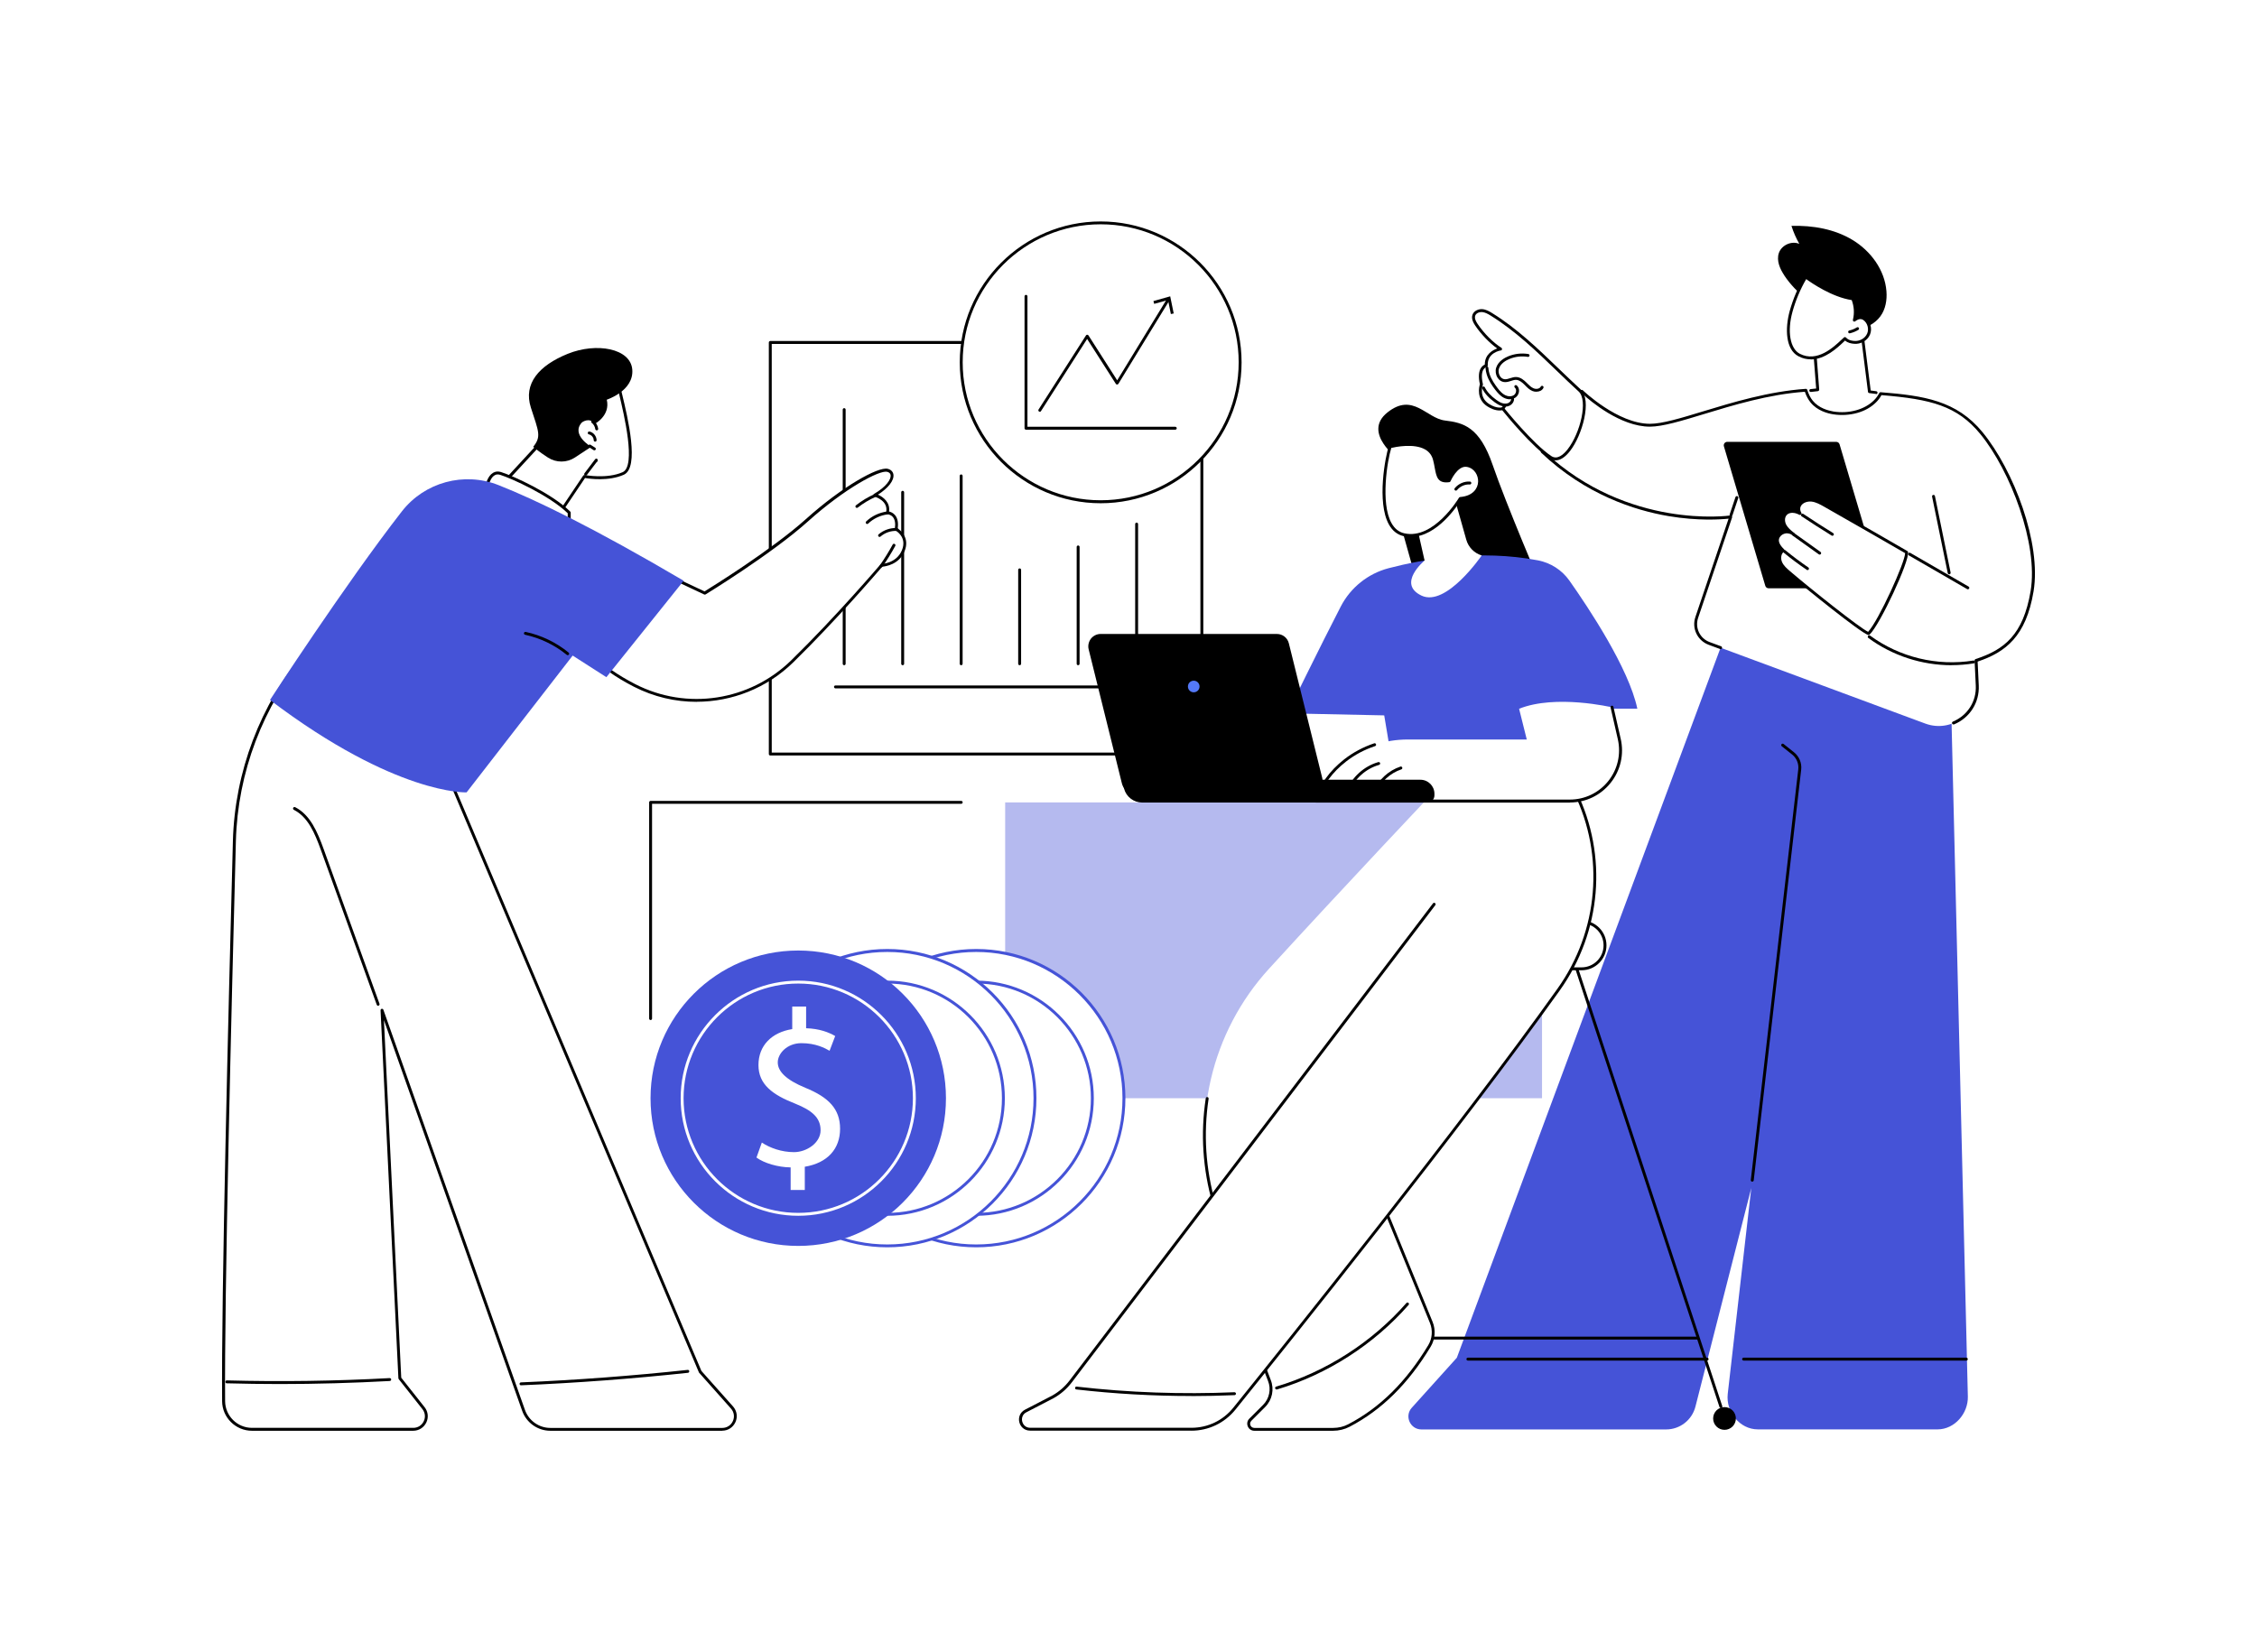 <?xml version="1.0" encoding="UTF-8"?>
<svg xmlns="http://www.w3.org/2000/svg" id="Livello_1" data-name="Livello 1" version="1.1" viewBox="0 0 3415 2500">
  <defs>
    <style>
      .cls-1 {
        fill: #b5baef;
      }

      .cls-1, .cls-2, .cls-3, .cls-4, .cls-5 {
        stroke-width: 0px;
      }

      .cls-2 {
        fill: #000;
      }

      .cls-3 {
        fill: #4553d7;
      }

      .cls-4 {
        fill: #5479f7;
      }

      .cls-5 {
        fill: #fff;
      }
    </style>
  </defs>
  <g id="Background">
    <rect class="cls-5" y="0" width="3415" height="2500"></rect>
  </g>
  <g id="Illustration">
    <g id="Financial_management" data-name="Financial management">
      <g>
        <g>
          <path class="cls-3" d="M2950.1,979.8l27.4,1133.4c.6,25.7-20.1,49.7-45.8,49.7h-272c-27.4,0-48.6-26.6-45.5-53.8l35.6-311.4-84.5,330.8c-5.2,20.3-23.4,34.5-44.4,34.5h-370.2c-17,0-26-20.2-14.6-32.8l68.2-75.7,421.4-1134.6,147.6-64.8,176.8,124.9v-.2h0Z"></path>
          <path class="cls-2" d="M2651.3,1788h-.3c-1.2,0-2.1-1.2-1.9-2.4l71.8-621.3c1-8.7-2.5-17.1-9.3-22.6l-15.7-12.5c-.9-.8-1.1-2.1-.3-3.1.8-.9,2.1-1.1,3.1-.3l15.7,12.5c8,6.4,12.1,16.3,10.9,26.5l-71.8,621.3c-.1,1.1-1.1,1.9-2.2,1.9h0Z"></path>
          <path class="cls-2" d="M2583,2058.8h-362c-1.2,0-2.2-1-2.2-2.2s1-2.2,2.2-2.2h362c1.2,0,2.2,1,2.2,2.2s-1,2.2-2.2,2.2Z"></path>
          <path class="cls-2" d="M2975.2,2058.8h-337c-1.2,0-2.2-1-2.2-2.2s1-2.2,2.2-2.2h337c1.2,0,2.2,1,2.2,2.2s-1,2.2-2.2,2.2Z"></path>
        </g>
        <g>
          <g>
            <path class="cls-2" d="M2699.9,416.9c-6.7-10-12.2-22.4-8.4-33.9,4-12.1,19.3-19,31-14-4.9-8.6-8.9-17.7-11.9-27.2,32.1-.9,65.1,4.7,92.6,21.4,27.5,16.7,48.6,45.4,51.1,77.4,1.1,13.3-1.3,27.4-9.2,38.1-8.3,11.3-21.8,17.7-35.5,21.1-17.7,4.4-37.3,4.3-53.4-4.2-10.9-5.8-19.8-15.8-23.6-27.6-1-3-1.6-6.1-1.9-9.2-.2-2.3,1-6.4,0-8.4-1-2.4-5.4-4.7-7.4-6.5-2.8-2.5-5.4-5-8-7.7-5.7-6-10.9-12.4-15.5-19.3h0Z"></path>
            <path class="cls-2" d="M2729.5,418.9c-.6,0-1.1-.2-1.6-.7-7.1-7.2-12.4-16.1-15.3-25.9-.3-1.2.3-2.4,1.5-2.7,1.2-.3,2.4.3,2.7,1.5,2.7,9,7.6,17.3,14.2,24,.9.9.9,2.3,0,3.1-.4.4-1,.6-1.5.6h0Z"></path>
          </g>
          <path class="cls-5" d="M2732.5,591.5l18-2-4.7-61.3s14.9-74.7,72.4-18.9l10.5,83.2,16.9,2.1s-6.9,38.8-55.1,38.7c-41,0-58.7-13.9-58-41.9h0Z"></path>
          <path class="cls-2" d="M2838.7,596.1h-.3l-10.1-1.3c-1,0-1.8-.9-1.9-1.9l-10.4-82.5c-16.6-15.9-30.9-22.2-42.6-18.5-18.1,5.6-24.8,33.4-25.5,36.6l4.7,61c0,1.2-.8,2.2-2,2.4l-10.6,1.2c-1.2,0-2.3-.7-2.4-1.9-.1-1.2.7-2.3,1.9-2.4l8.5-.9-4.6-59.2v-.6c.3-1.4,6.9-33.5,28.5-40.2,13.5-4.2,29.5,2.6,47.6,20.1.4.3.6.8.7,1.3l10.3,81.6,8.4,1.1c1.2.2,2.1,1.3,1.9,2.5-.1,1.1-1.1,1.9-2.2,1.9v-.3h.1Z"></path>
          <g>
            <path class="cls-5" d="M2791.5,512.2c-8.6,7.4-38.1,41.2-69.3,25-16.8-8.8-20-37.4-12.1-66.2,5.1-18.3,12.5-35.7,22.3-52,0,0,37,28.4,71,33,4.3,11,4.8,21.8,2.3,32.4,0,0,7.6-6.9,14.5-2.3,7.5,4.9,10.5,15.4,6.9,23.6s-13,13.2-21.9,12.3c-5-.5-9.7-1.5-13.7-5.8Z"></path>
            <path class="cls-2" d="M2739.6,543.7c-6,0-12.2-1.3-18.4-4.6-19.5-10.1-20.6-41.8-13.2-68.7,5.1-18.3,12.6-36,22.5-52.5.3-.5.9-.9,1.5-1s1.3,0,1.8.4c.4.3,37,28.1,70,32.5.8.1,1.5.6,1.8,1.4,3.7,9.3,4.8,18.9,3.4,28.6,3.3-1.6,8-2.6,12.6.4,8.4,5.5,11.8,17.1,7.7,26.4-3.9,8.9-14.1,14.6-24.1,13.6-4.3-.4-9.1-1.2-13.5-4.9-.7.6-1.4,1.3-2.2,2.1-9.2,8.7-28,26.5-49.7,26.5l-.2-.2h0ZM2733,422.2c-9.1,15.6-16,32.2-20.8,49.4-8.3,29.8-3.7,56,11,63.7,26.2,13.6,51.1-9.9,63.1-21.2,1.5-1.4,2.8-2.7,3.8-3.5.9-.8,2.2-.7,3,.2,3.4,3.6,7.1,4.6,12.3,5.1,8.2.8,16.5-3.8,19.7-11s.5-16.6-6.1-20.9c-5.4-3.5-11.6,1.9-11.8,2.1-.7.6-1.8.7-2.6.3-.8-.5-1.2-1.5-1-2.4,2.4-10.2,1.8-20-1.8-29.9-29.7-4.5-60.7-25.8-68.8-31.7v-.2h0Z"></path>
          </g>
          <path class="cls-2" d="M2798.6,504.4c-1,0-1.9-.7-2.1-1.7-.3-1.2.5-2.4,1.6-2.6,4.1-.9,8-2.5,11.5-4.7,1-.6,2.4-.3,3,.7s.3,2.4-.7,3c-4,2.4-8.3,4.2-12.8,5.2h-.5Z"></path>
        </g>
        <g>
          <g>
            <path class="cls-5" d="M2618.5,782.1s-155.8,23.7-285.2-98.6c30.9-17.7,49.9-49.4,59.9-91.4,0,0,52.7,51.4,103.1,51.4s138.2-46.3,236.1-52.9c1.9,6.2,4.7,12.2,8.8,17.2,7.9,9.7,20.6,15.1,32.7,17,11.7,1.9,23.9,1.2,35.3-1.9,10.2-2.9,20.2-8,27.8-15.6,3.5-3.5,6.3-7.4,8.5-11.7,70.7,5.6,115.3,14.2,152.6,59.8,48.2,58.8,88.3,169.4,76.6,239.2-11.7,69.8-43.8,91.4-84.7,104.9l1.8,37.8c2,41.8-39.4,72.1-78.7,57.6l-327.1-121.2c-15.9-5.9-24.2-23.4-18.8-39.4l51.4-152v-.2h-.1Z"></path>
            <path class="cls-2" d="M2955.7,1096.2c-.9,0-1.7-.5-2-1.4-.5-1.1,0-2.4,1.2-2.9,22.2-9.3,35.8-30.7,34.6-54.6l-1.8-37.8c0-1,.6-1.9,1.5-2.2,43.1-14.1,72.1-36.3,83.3-103.1,11.8-70.7-30.6-181.9-76.1-237.4-35-42.7-74.6-52.8-149.6-58.9-2.2,4-4.9,7.7-8.2,10.9-7.4,7.4-17.3,13-28.7,16.1-11.6,3.2-24.1,3.9-36.2,2-8.4-1.3-24-5.4-34.1-17.8-3.6-4.5-6.5-9.8-8.7-16.3-54.9,3.9-109.1,20.5-152.8,33.8-33.5,10.2-62.5,19-81.6,19h0c-44.7,0-90.2-38.8-101.8-49.4-10.7,41.9-29.6,70.6-57.5,87.7,126.7,118,279.7,96.3,281.2,96.1.8,0,1.5.2,2,.8s.6,1.4.4,2.1l-51.4,152c-5.1,15.1,2.6,31.2,17.5,36.7l17.3,6.4c1.1.4,1.7,1.7,1.3,2.8s-1.7,1.7-2.8,1.3l-17.3-6.4c-17.1-6.4-26-24.9-20.1-42.2l50.2-148.7c-10.9,1.2-45.8,3.8-91.2-3.9-50.6-8.6-125-32.2-192.3-95.8-.5-.5-.8-1.2-.7-1.9,0-.7.5-1.3,1.1-1.6,29.1-16.7,48.4-46.1,58.9-90,.2-.8.8-1.4,1.5-1.6.8-.2,1.6,0,2.1.5s52.7,50.7,101.6,50.8h0c18.5,0,47.2-8.7,80.3-18.8,44.4-13.5,99.6-30.3,155.5-34.1,1.1,0,1.9.6,2.2,1.5,2.1,6.7,4.8,12.1,8.4,16.5,9.2,11.3,23.6,15,31.3,16.3,11.5,1.8,23.4,1.2,34.4-1.9,10.7-3,19.9-8.2,26.8-15,3.3-3.3,6-7,8.1-11.1.4-.8,1.3-1.3,2.1-1.2,65.5,5.2,114.8,12.6,154.2,60.6,47.1,57.5,89.3,168,77.1,240.9-11.4,67.9-42,91.8-84.6,106.1l1.7,36.1c1.2,25.8-13.4,48.9-37.3,58.9-.3,0-.6.2-.8.2h-.2,0Z"></path>
            <path class="cls-2" d="M2619.2,781.3h-.7c-1.2-.4-1.8-1.6-1.4-2.8l8.8-26.3c.4-1.2,1.6-1.8,2.8-1.4,1.2.4,1.8,1.6,1.4,2.8l-8.8,26.3c-.3.9-1.2,1.5-2.1,1.5h0Z"></path>
          </g>
          <g>
            <g>
              <path class="cls-5" d="M2390.2,590.8c-43.4-39.6-83.3-84-133.2-114.9-4.4-2.7-9.1-5.4-14.2-5.8-5.2-.4-10.9,2-12.7,6.9s1,10.3,3.9,14.6c9.2,13.6,22.7,27.7,36.5,36.6,0,0-22.9,3.5-21.7,25,0,0-13.5,2.4-7.4,28.4,0,0-7.7,20.4,10.6,31.8,13.1,8.2,21.7,4.9,21.7,4.9,0,0,43.9,54.9,72.4,73.7,28.6,18.8,67.3-79.9,44-101.2h0Z"></path>
              <path class="cls-2" d="M2353.8,696.7c-3,0-6-.9-8.8-2.8-26.6-17.5-65.5-65-72-73.1-3.3.6-11.3,1.2-22.1-5.6-17.6-11-12.9-29.9-11.7-33.7-2.5-11-1.9-19.4,1.7-24.9,1.9-2.8,4.1-4.2,5.7-4.9,0-15.5,11.9-21.9,18.8-24.4-12-8.6-24.2-21.3-33.2-34.5-2.8-4.2-6.4-10.5-4.2-16.6s9.2-8.8,14.9-8.4c5.6.5,10.6,3.3,15.2,6.2,37.2,23,69.2,53.9,100.2,83.7,10.8,10.4,22.1,21.2,33.3,31.5,17.6,16.1,2.5,69.5-16,93.2-7.3,9.4-14.8,14.2-21.8,14.2h0ZM2273.8,616.2c.7,0,1.3.3,1.7.8s44,54.8,71.9,73.2c9,5.9,18.4-2.4,24.7-10.5,19.2-24.7,31-74,16.5-87.3-11.3-10.3-22.5-21.1-33.4-31.6-30.8-29.7-62.7-60.3-99.5-83.1-4.3-2.7-8.6-5.1-13.2-5.5-4-.3-9,1.5-10.4,5.5-1.5,4.2,1.4,9.2,3.7,12.6,9.7,14.3,23.1,27.8,35.9,36,.8.5,1.1,1.4,1,2.3-.2.9-.9,1.6-1.8,1.7-.9,0-20.9,3.5-19.8,22.7,0,1.1-.7,2.1-1.8,2.3,0,0-2.7.6-4.7,3.8s-3.8,9.6-.9,22v1.3c-.3.8-6.8,18.9,9.7,29.1,11.9,7.4,19.5,4.9,19.8,4.7h.7,0Z"></path>
            </g>
            <path class="cls-2" d="M2284.5,604.2c-3,0-6.1-.8-9.1-2.3-5.3-2.7-9.3-7.4-12.9-12-4.5-5.8-10-13.7-12.9-23-1-3.3-1.7-6.7-1.9-10,0-1.2.8-2.3,2-2.3s2.3.8,2.3,2.1c.2,3,.8,6,1.7,8.9,2.7,8.6,8,16,12.2,21.6,3.7,4.8,7.1,8.5,11.4,10.7,3.9,2,9.6,2.7,13.6-.2,1.8-1.4,3-3.8,3.1-6.3,0-1.2-.2-3.3-1.9-4.8-.9-.8-1-2.2-.3-3.1.8-.9,2.2-1,3.1-.3,2.3,1.9,3.6,5,3.5,8.3-.1,3.8-2,7.5-4.9,9.7-2.5,1.9-5.8,2.9-9.1,2.9h0Z"></path>
            <path class="cls-2" d="M2324.6,592.8c-2,0-4-.4-5.8-1.1-4.5-1.8-7.9-5.2-11.1-8.5-.5-.5-1-1-1.6-1.6-3.1-3-7.2-6.5-11.8-6.8-2.6-.2-5.3.7-8.1,1.6-3.4,1.1-6.8,2.2-10.6,1.7-3.9-.5-7.4-2.9-9.7-6.6-2.8-4.4-3.6-10.2-2.1-15,3.1-9.9,12.8-15.1,18.4-17.4,9.6-3.9,20.1-5.1,30.3-3.4,1.2.2,2,1.3,1.8,2.5s-1.3,2-2.5,1.8c-9.4-1.5-19.1-.5-28,3.2-4.8,2-13.2,6.5-15.8,14.6-1.1,3.6-.5,8,1.6,11.4,1.6,2.6,4,4.2,6.6,4.6,2.8.4,5.6-.5,8.7-1.5,3.1-1,6.3-2,9.7-1.8,6.1.4,11,4.5,14.6,8,.5.5,1.1,1.1,1.6,1.6,3.1,3.1,6,6,9.7,7.5,3.8,1.6,9,.9,10.8-2.6.6-1.1,1.9-1.5,3-1,1.1.6,1.5,1.9,1,3-2,4-6.3,5.7-10.6,5.7h0Z"></path>
            <path class="cls-2" d="M2277.5,615.1c-2,0-4-.3-6-1-3.8-1.2-7.2-3.4-9.9-5.4-9-6.5-15.2-13.3-18.9-20.8-.5-1.1,0-2.4,1-2.9,1.1-.5,2.4,0,2.9,1,3.4,6.9,9.2,13.2,17.6,19.2,2.5,1.8,5.5,3.8,8.7,4.8s6.4,1,8.9,0c2.7-1.1,4.6-3.7,4.7-6.2,0-1.2,1.1-2.2,2.3-2.1,1.2,0,2.2,1.1,2.1,2.3-.2,4.2-3.1,8.3-7.4,10.1-1.8.8-3.9,1.2-6,1.2v-.2h0Z"></path>
            <path class="cls-2" d="M2274.4,619.6c-.6,0-1.1-.2-1.6-.6-.9-.9-.9-2.3,0-3.1s1.7-2,2.2-3.2c.5-1.1,1.8-1.6,2.9-1.1,1.1.5,1.6,1.8,1.1,2.9-.7,1.7-1.8,3.2-3.1,4.6-.4.4-1,.6-1.6.6h.1Z"></path>
          </g>
          <path class="cls-2" d="M2613.5,668.6h164.8c2.4,0,4.4,1.5,5.1,3.8l62.6,211c1,3.4-1.5,6.8-5.1,6.8h-164.8c-2.4,0-4.4-1.5-5.1-3.8l-62.6-211c-1-3.4,1.5-6.8,5.1-6.8Z"></path>
          <g>
            <g>
              <g>
                <path class="cls-5" d="M2698.1,832.9c-7.1-6.8-11.4-14.2-6.9-21.5s15.9-9,22.3-3.3c-4.8-3.8-9.7-7.7-12.6-13-2.9-5.3-3.3-12.5.7-17.1,3.5-4,9.6-5,14.8-3.9,2.6.6,5,1.6,7.3,2.8-2.3-3.4-2.9-8.2-1-11.9,3.3-6.3,11.3-9.1,18.4-8.3,7.1.8,13.5,4.4,19.7,7.9,41.6,23.4,123.8,71,123.8,71,2.2,11.8-41.1,107.1-57.5,123-10.6-3.2-90.1-66.8-120.2-92.7-5-4.3-10.2-8.9-12.8-15.1-2.6-6.1-1.6-14.3,3.9-18h.1Z"></path>
                <path class="cls-2" d="M2827.2,960.8h-.6c-11.6-3.5-94.8-70.6-121-93.1-4.7-4-10.6-9.1-13.4-15.9-2.5-5.9-2.2-14,2.7-19-4.3-4.4-11.3-13.2-5.5-22.5,2.5-4,6.9-6.8,12-7.5.8,0,1.7-.2,2.5-.2-1.8-1.9-3.5-4-4.8-6.4-3.1-5.7-4-13.9,1-19.6,4.5-5.1,11.7-5.7,16.9-4.6.9.2,1.9.5,2.8.8-.6-3-.2-6.2,1.1-8.8,4-7.7,13.2-10.3,20.6-9.4,7.6.9,14.5,4.7,20.6,8.2,41.1,23.2,123,70.5,123.8,71,.6.3.9.9,1.1,1.5,2.5,13.6-42.1,109.4-58.2,125-.4.4-1,.6-1.5.6h-.1ZM2704.2,806.9c-.7,0-1.4,0-2.2.2-3.8.6-7.1,2.6-8.9,5.5-2.1,3.3-3.7,8.9,6.5,18.8.5.5.7,1.1.7,1.8s-.4,1.3-1,1.6c-4.6,3.1-5.2,10.2-3.1,15.3,2.4,5.9,7.9,10.5,12.2,14.2,31.4,26.9,104.7,85.3,118.2,91.8,16.3-17.8,55.8-105.1,56-119.1-9.5-5.5-84.1-48.6-122.8-70.4-5.7-3.2-12.2-6.9-18.9-7.6-5.7-.6-13.2,1.3-16.2,7.1-1.4,2.8-1.1,6.8.8,9.7.6.8.5,1.9-.2,2.7-.7.7-1.8.9-2.7.5-2.5-1.3-4.7-2.1-6.8-2.6-5-1.1-10,0-12.6,3.2-3.5,4.1-2.7,10.4-.4,14.6,2.5,4.6,6.9,8.3,11,11.5.4.3.8.6,1.1.9.9.8,1,2.1.2,3.1-.8.9-2.1,1.1-3.1.3-.3-.3-.6-.5-1-.8-2-1.4-4.4-2.1-7.1-2.1l.3-.2Z"></path>
              </g>
              <path class="cls-2" d="M2772.6,810.7c-.4,0-.8,0-1.2-.3-15.2-9.4-30.5-19.2-45.4-29.1-1-.7-1.3-2-.6-3.1.7-1,2-1.3,3.1-.6,14.8,9.9,30,19.7,45.2,29.1,1,.6,1.4,2,.7,3-.4.7-1.1,1-1.9,1h0Z"></path>
              <path class="cls-2" d="M2753.3,839.2c-.4,0-.9,0-1.3-.4l-39.3-28.1c-1-.7-1.2-2.1-.5-3.1s2.1-1.2,3.1-.5l39.3,28.1c1,.7,1.2,2.1.5,3.1-.4.6-1.1.9-1.8.9Z"></path>
              <path class="cls-2" d="M2734.9,862.6c-.4,0-.9,0-1.2-.4-12-8.1-23.8-16.9-35-26.1-.9-.8-1.1-2.2-.3-3.1.8-.9,2.2-1.1,3.1-.3,11.1,9.1,22.7,17.8,34.6,25.9,1,.7,1.3,2,.6,3.1-.4.6-1.1,1-1.8,1h0Z"></path>
            </g>
            <path class="cls-2" d="M2953,1006.6c-45,0-89.5-14.3-126-41.2-1-.7-1.2-2.1-.5-3.1s2.1-1.2,3.1-.5c44.6,32.8,101.6,46.6,156.3,37.7,1.2-.2,2.3.6,2.5,1.8s-.6,2.3-1.8,2.5c-11.2,1.8-22.4,2.7-33.6,2.7h0Z"></path>
            <path class="cls-2" d="M2977.5,891.7c-.4,0-.8,0-1.1-.3l-88.2-51c-1.1-.6-1.4-2-.8-3,.6-1.1,2-1.4,3-.8l88.2,51c1.1.6,1.4,2,.8,3-.4.7-1.1,1.1-1.9,1.1Z"></path>
            <path class="cls-2" d="M2949.3,869.1c-1,0-1.9-.7-2.2-1.8l-23.7-115.8c-.2-1.2.5-2.4,1.7-2.6,1.2-.2,2.4.5,2.6,1.7l23.7,115.8c.2,1.2-.5,2.4-1.7,2.6h-.4Z"></path>
          </g>
        </g>
      </g>
      <g>
        <g>
          <g>
            <rect class="cls-5" x="1165.4" y="518.1" width="653" height="622.8"></rect>
            <path class="cls-2" d="M1818.5,1143.2h-653c-1.2,0-2.2-1-2.2-2.2v-622.8c0-1.2,1-2.2,2.2-2.2h653c1.2,0,2.2,1,2.2,2.2v622.8c0,1.2-1,2.2-2.2,2.2ZM1167.7,1138.8h648.6v-618.4h-648.6v618.4Z"></path>
          </g>
          <g>
            <path class="cls-2" d="M1719.8,1041.6h-455.7c-1.2,0-2.2-1-2.2-2.2s1-2.2,2.2-2.2h453.5v-244.2c0-1.2,1-2.2,2.2-2.2s2.2,1,2.2,2.2v246.4c0,1.2-1,2.2-2.2,2.2Z"></path>
            <path class="cls-2" d="M1631.3,1006.6c-1.2,0-2.2-1-2.2-2.2v-176.8c0-1.2,1-2.2,2.2-2.2s2.2,1,2.2,2.2v176.8c0,1.2-1,2.2-2.2,2.2Z"></path>
            <path class="cls-2" d="M1542.8,1006.6c-1.2,0-2.2-1-2.2-2.2v-142.1c0-1.2,1-2.2,2.2-2.2s2.2,1,2.2,2.2v142.1c0,1.2-1,2.2-2.2,2.2h0Z"></path>
            <path class="cls-2" d="M1454.3,1006.6c-1.2,0-2.2-1-2.2-2.2v-284.3c0-1.2,1-2.2,2.2-2.2s2.2,1,2.2,2.2v284.3c0,1.2-1,2.2-2.2,2.2Z"></path>
            <path class="cls-2" d="M1365.8,1006.6c-1.2,0-2.2-1-2.2-2.2v-259.5c0-1.2,1-2.2,2.2-2.2s2.2,1,2.2,2.2v259.5c0,1.2-1,2.2-2.2,2.2Z"></path>
            <path class="cls-2" d="M1277.3,1006.6c-1.2,0-2.2-1-2.2-2.2v-384.6c0-1.2,1-2.2,2.2-2.2s2.2,1,2.2,2.2v384.6c0,1.2-1,2.2-2.2,2.2h0Z"></path>
          </g>
        </g>
        <g>
          <g>
            <circle class="cls-5" cx="1665.4" cy="548.2" r="211"></circle>
            <path class="cls-2" d="M1665.4,761.5c-117.6,0-213.2-95.7-213.2-213.2s95.7-213.2,213.2-213.2,213.2,95.7,213.2,213.2-95.7,213.2-213.2,213.2ZM1665.4,339.4c-115.2,0-208.8,93.7-208.8,208.8s93.7,208.8,208.8,208.8,208.8-93.7,208.8-208.8-93.7-208.8-208.8-208.8h0Z"></path>
          </g>
          <g>
            <g>
              <path class="cls-2" d="M1573.3,623c-.4,0-.8,0-1.2-.3-1-.7-1.3-2-.7-3l71.8-112.2c.8-1.3,2.9-1.3,3.7,0l43.5,68,75.8-124c.6-1,2-1.4,3-.7,1,.6,1.4,2,.7,3l-77.7,127c-.4.6-1.1,1-1.9,1.1-.8,0-1.5-.4-1.9-1l-43.5-68-69.9,109.3c-.4.7-1.1,1-1.9,1l.2-.2h0Z"></path>
              <polygon class="cls-2" points="1775.9 474.3 1771.6 475.2 1767.3 454 1746.4 459.8 1745.2 455.6 1770.6 448.4 1775.9 474.3"></polygon>
            </g>
            <path class="cls-2" d="M1778.3,650.2h-225.9c-1.2,0-2.2-1-2.2-2.2v-199.6c0-1.2,1-2.2,2.2-2.2s2.2,1,2.2,2.2v197.4h223.7c1.2,0,2.2,1,2.2,2.2s-1,2.2-2.2,2.2h0Z"></path>
          </g>
        </g>
      </g>
      <g>
        <g>
          <g>
            <path class="cls-5" d="M468.6,980.5l-5.9,7.1c-67.2,80.1-105.3,180.5-108.1,285-6.5,243.4-17.6,692.2-16.3,847.7.2,23.5,19.3,42.5,42.9,42.5h244c16.5,0,25.7-19.1,15.5-32l-35.8-45.3-27-556.8,214.2,605.5c6.1,17.2,22.3,28.6,40.5,28.6h260.2c17.1,0,26.1-20.2,14.8-32.9l-48.1-54.1-393.5-931.3-197.4-163.9h0Z"></path>
            <path class="cls-2" d="M1092.9,2165h-260.2c-19.1,0-36.2-12.1-42.6-30.1l-209.2-591.3,26.2,541.1,35.4,44.7c5.3,6.7,6.2,15.6,2.5,23.2-3.7,7.6-11.3,12.4-19.8,12.4h-244c-24.6,0-44.9-20-45.1-44.6-1.4-154.6,9.6-597.6,16.3-847.8,2.8-104.5,41.3-206.2,108.6-286.4l5.9-7.1c.8-.9,2.2-1.1,3.1-.3l197.4,163.9c.3.2.5.5.6.8l393.3,931,47.9,53.8c5.8,6.6,7.2,15.6,3.6,23.6s-11.3,13-20,13h0ZM578,1526.5c.9,0,1.8.6,2.1,1.5l214.2,605.5c5.8,16.3,21.2,27.2,38.4,27.2h260.2c7,0,13.2-4,16-10.4,2.9-6.4,1.8-13.6-2.9-18.9l-48.1-54.1c-.2-.2-.3-.4-.4-.6l-393.3-930.9-195.3-162.2-4.5,5.4c-66.6,79.4-104.8,180.1-107.5,283.6-6.7,250.2-17.6,693.1-16.3,847.7.2,22.2,18.4,40.3,40.7,40.3h244c6.9,0,12.8-3.7,15.8-9.9s2.2-13.1-2-18.5l-35.8-45.3c-.3-.4-.4-.8-.5-1.3l-27-556.8c0-1.1.7-2.1,1.8-2.3h.4,0Z"></path>
          </g>
          <path class="cls-2" d="M788.3,2096.2c-1.2,0-2.1-.9-2.2-2.1,0-1.2.9-2.2,2.1-2.3,83.9-3.5,168.8-9.9,252.3-18.9,1.2-.1,2.3.7,2.4,2,0,1.2-.7,2.3-2,2.4-83.6,9-168.6,15.4-252.6,18.9h0Z"></path>
          <path class="cls-2" d="M423.2,2094.3c-26.8,0-53.5-.4-80.1-1.1-1.2,0-2.2-1-2.1-2.3,0-1.2,1-2.1,2.2-2.1s0,0,0,0c81.8,2.2,164.7,1,246.4-3.5,1.2,0,2.3.9,2.3,2.1s-.9,2.2-2.1,2.3c-55.2,3-111,4.6-166.7,4.6h.1Z"></path>
          <path class="cls-2" d="M572.2,1522c-.9,0-1.7-.6-2.1-1.5l-84.6-234.4c-9.3-25.7-19.4-49.7-40.9-60.7-1.1-.6-1.5-1.9-1-3,.6-1.1,1.9-1.5,3-1,22.9,11.7,33.8,37.6,43,63.1l84.6,234.4c.4,1.1-.2,2.4-1.3,2.8h-.7v.2h0Z"></path>
        </g>
        <g>
          <g>
            <path class="cls-5" d="M831.7,655.3l-74.3,80.6,87.2,44,39.6-58.9s33.6,6.7,58.7-4.5c25.1-11.2-.6-104.9-6.3-130.1-5.7-25.3-82.1,12.3-104.9,69h0Z"></path>
            <path class="cls-2" d="M844.6,782c-.3,0-.7,0-1-.2l-87.2-44c-.6-.3-1.1-.9-1.2-1.6,0-.7,0-1.4.5-1.9l74.1-80.3c18.7-45.9,71.7-80,96.5-77.9,6.8.6,11.2,4,12.5,9.7.6,2.7,1.4,6.1,2.4,10.2,8.7,36.2,26.8,111.7,2.6,122.4-22.8,10.1-51.8,6.1-58.6,4.9l-38.8,57.7c-.4.6-1.1,1-1.8,1h0ZM761,735.2l82.9,41.8,38.5-57.3c.5-.7,1.4-1.1,2.3-.9.3,0,33.2,6.4,57.4-4.3,20.8-9.2,1.9-87.8-5.1-117.4-1-4.1-1.8-7.6-2.4-10.3-.9-3.8-3.7-5.8-8.6-6.2-23.1-1.9-74.6,31.9-92.2,75.6,0,.2-.2.5-.4.7l-72.4,78.4h0ZM831.7,655.3h0Z"></path>
          </g>
          <path class="cls-2" d="M806.7,676.1s10.3,8.6,22.6,16.4c12.4,7.9,28.3,7.9,40.6-.2l24.6-16.2s-31.4-18.4-13.9-37c0,0,11.6-8.7,19,2.5,0,0,24.3-12.4,18.5-36.8,0,0,41.1-13.3,38.6-45.5s-54.3-41.5-97.7-23.9-67.5,45.1-55.7,81.5,16.1,43.6,3.5,59.2h0Z"></path>
          <path class="cls-2" d="M886.1,719.6c-.5,0-.9,0-1.3-.4-1-.7-1.2-2.1-.4-3.1l16.1-21.2c.7-.9,1.9-1.1,2.8-.6,1,.5,1.4,1.7,1,2.7l-.5,1.4c-.3.6-.8,1.1-1.4,1.3l-14.5,19.1c-.4.6-1.1.9-1.8.9h0Z"></path>
          <path class="cls-2" d="M900.5,668.3c-1.2,0-2.2-1-2.2-2.2,0-4-3.3-8-7.2-8.8-1.2-.2-2-1.4-1.7-2.6.2-1.2,1.4-2,2.6-1.7,5.9,1.2,10.6,7,10.7,13.1,0,1.2-1,2.2-2.2,2.2h0Z"></path>
          <path class="cls-2" d="M902.9,651.2c-1.1,0-2-.8-2.2-1.9-.5-3.7-2.4-7.2-5.4-9.5-.9-.8-1.1-2.1-.3-3.1.8-.9,2.1-1.1,3.1-.3,3.8,3,6.3,7.5,7,12.3.2,1.2-.7,2.3-1.9,2.5h-.3,0Z"></path>
          <path class="cls-2" d="M899.4,681.4c-.4,0-.8,0-1.2-.3l-7-4.4c-1-.6-1.3-2-.7-3s2-1.3,3-.7l7,4.4c1,.6,1.3,2,.7,3-.4.7-1.1,1-1.9,1h.1Z"></path>
          <g>
            <path class="cls-5" d="M737.4,733.5s4.5-21.9,20.1-17.1c15.6,4.8,75.3,31.2,103.8,59.2v20.4l-123.8-62.6h0Z"></path>
            <path class="cls-2" d="M861.2,798.2c-.3,0-.7,0-1-.2l-123.8-62.6c-.9-.4-1.4-1.4-1.2-2.4,0-.5,2.7-12.8,10.9-17.6,3.6-2.1,7.6-2.5,12-1.1,17.7,5.5,76.6,32.1,104.7,59.8.4.4.7,1,.7,1.6v20.4c0,.8-.4,1.5-1,1.9-.4.2-.8.3-1.2.3h-.1ZM739.9,732.3l119.1,60.2v-15.9c-27.8-26.9-85-52.7-102.2-58.1-3.2-1-6-.8-8.4.7-5,2.9-7.5,9.9-8.4,13.1h0Z"></path>
          </g>
        </g>
        <g>
          <g>
            <g>
              <path class="cls-5" d="M997.8,884.9l22.8-9,45.7,21.5s99.2-60.4,154.7-110.3c55.5-49.8,108.6-78.9,121.8-75.6,13.2,3.2,8.2,21.6-19.4,37.5,0,0,24.1,6.6,19.4,26.8,0,0,17.1.4,13.3,24.9,0,0,19.5,10.5,10.8,32.3s-33,22.4-33,22.4c0,0-65.8,77.6-135,145.2-63.5,62.1-159.7,77-238.8,36.5-24.7-12.7-47.5-27.7-63.3-45l101-107.2h0Z"></path>
              <path class="cls-2" d="M1054,1062c-32.3,0-64.8-7.5-94.9-22.9-28-14.4-49.5-29.7-64-45.5-.8-.9-.8-2.2,0-3l101-107.2c.2-.2.5-.4.8-.5l22.8-9c.6-.2,1.2-.2,1.7,0l44.6,21c10.6-6.5,101.6-62.9,153.4-109.4,54.9-49.3,109.3-79.7,123.8-76.1,4.9,1.2,7.9,4.3,8.6,8.6,1.3,8.9-7.8,20.6-23.4,30.5,8.4,3.7,18.7,12,16.8,25.5,2.4.6,6,1.9,9,5.4,3.9,4.6,5.3,11.4,4.1,20.2,4.5,3,18.4,14.4,10.5,34.2-8.2,20.5-29,23.3-33.9,23.7-6.9,8-69.6,81.1-134.5,144.6-40.2,39.3-93,59.8-146.4,59.8h0ZM899.8,992.1c14.1,14.9,34.7,29.4,61.3,43.1,78.2,40.1,173.1,25.6,236.2-36.1,68.3-66.8,134.2-144.2,134.9-145,.4-.5,1-.8,1.6-.8.9,0,22.9-.9,31-21,7.9-19.7-9.1-29.1-9.8-29.5-.8-.4-1.3-1.4-1.1-2.3,1.3-8.2.3-14.3-2.9-18.1-3.4-4.1-8.2-4.2-8.2-4.2-.7,0-1.3-.3-1.7-.8-.4-.5-.6-1.2-.4-1.8,4.2-18-16.9-24-17.8-24.2s-1.5-1-1.6-1.8c0-.9.3-1.7,1.1-2.2,18.6-10.7,26.1-22.2,25.2-28.5-.4-2.5-2.1-4.2-5.3-5-11.6-2.8-64,25-119.8,75.1-55,49.4-154,109.9-155,110.5-.6.4-1.4.4-2.1,0l-44.8-21.1-21.4,8.4-99.3,105.3h0Z"></path>
            </g>
            <path class="cls-2" d="M1333.2,858.7c-.4,0-.9,0-1.3-.4-1-.7-1.2-2.1-.5-3.1,7-10,13.5-20.5,19.3-31.2.6-1.1,1.9-1.5,3-.9s1.5,1.9.9,3c-5.9,10.8-12.5,21.5-19.5,31.6-.4.6-1.1.9-1.8.9h0Z"></path>
            <path class="cls-2" d="M1330.9,812.5c-.6,0-1.2-.3-1.7-.8-.8-.9-.7-2.3.2-3.1,7.5-6.5,17.5-10,27.5-9.6,1.2,0,2.2,1.1,2.1,2.3,0,1.2-1.1,2.1-2.3,2.1-8.9-.4-17.7,2.7-24.4,8.5-.4.4-.9.5-1.4.5h0Z"></path>
            <path class="cls-2" d="M1312.1,792.9c-.6,0-1.2-.2-1.6-.7-.8-.9-.8-2.3,0-3.1,8.6-8.2,19.8-13.5,31.6-15.1,1.2-.2,2.3.7,2.5,1.9s-.7,2.3-1.9,2.5c-10.8,1.4-21.2,6.3-29.1,13.9-.4.4-1,.6-1.5.6h0Z"></path>
            <path class="cls-2" d="M1296.5,768.5c-.7,0-1.3-.3-1.7-.8-.8-1-.6-2.3.4-3.1,8.6-6.8,18.1-12.5,28.1-16.9,1.1-.5,2.4,0,2.9,1.1s0,2.4-1.1,2.9c-9.7,4.3-18.8,9.8-27.2,16.3-.4.3-.9.5-1.4.5h0Z"></path>
          </g>
          <g>
            <path class="cls-3" d="M1034.4,878.8l-116.9,145.9-51-32.7-160.5,207s-106.7,4.7-297.5-139.8c0,0,113.9-175.4,199.4-285.2,34.5-44.4,94.2-60.6,146.5-39.9,56,22.1,143.8,64.5,280.1,144.7h0Z"></path>
            <path class="cls-2" d="M859,991.4c-.5,0-1-.2-1.4-.5-18.3-14.9-40.1-25.4-63.1-30.4-1.2-.3-1.9-1.4-1.7-2.6.3-1.2,1.4-1.9,2.6-1.7,23.7,5.1,46.2,15.9,65,31.3.9.8,1.1,2.2.3,3.1-.4.5-1.1.8-1.7.8h0Z"></path>
          </g>
        </g>
      </g>
      <rect class="cls-1" x="1520.9" y="1214.2" width="812.3" height="447.6"></rect>
      <g>
        <g>
          <g>
            <path class="cls-2" d="M2603.8,2130.6c-.9,0-1.8-.6-2.1-1.5l-232-705.1c-.4-1.2.2-2.4,1.4-2.8,1.1-.4,2.4.2,2.8,1.4l232,705.1c.4,1.2-.2,2.4-1.4,2.8-.2,0-.5.1-.7.1h0Z"></path>
            <circle class="cls-2" cx="2609.3" cy="2146.4" r="17.2"></circle>
            <path class="cls-2" d="M1967.3,2130.6c-.2,0-.5,0-.7-.1-1.2-.4-1.8-1.6-1.4-2.8l232-705.1c.4-1.2,1.6-1.8,2.8-1.4s1.8,1.6,1.4,2.8l-232,705.1c-.3.9-1.2,1.5-2.1,1.5h0Z"></path>
            <circle class="cls-2" cx="1961.5" cy="2143.5" r="17.2"></circle>
            <path class="cls-2" d="M2568.8,2027h-567.3c-1.2,0-2.2-1-2.2-2.2s1-2.2,2.2-2.2h567.3c1.2,0,2.2,1,2.2,2.2s-1,2.2-2.2,2.2Z"></path>
          </g>
          <g>
            <path class="cls-5" d="M2393,1395h-241.3c-19.6,0-35.5,15.9-35.5,35.5s15.9,35.5,35.5,35.5h241.3c19.6,0,35.5-15.9,35.5-35.5s-15.9-35.5-35.5-35.5Z"></path>
            <path class="cls-2" d="M2393,1468.2h-241.3c-20.8,0-37.7-16.9-37.7-37.7s16.9-37.7,37.7-37.7h241.3c20.8,0,37.7,16.9,37.7,37.7s-16.9,37.7-37.7,37.7ZM2151.7,1397.2c-18.3,0-33.3,14.9-33.3,33.3s14.9,33.3,33.3,33.3h241.3c18.3,0,33.3-14.9,33.3-33.3s-14.9-33.3-33.3-33.3h-241.3Z"></path>
          </g>
        </g>
        <g>
          <g>
            <path class="cls-5" d="M2175.3,1192s-141.5,149.4-255.3,274c-87.4,95.7-118.8,230-83.1,354.6,29.4,102.5,63.6,217.1,83.8,268.1,5.3,13.3,2.1,28.5-8,38.6l-20.8,20.8c-5.4,5.4-1.6,14.6,6.1,14.6h119.1c8.3,0,16.6-1.9,23.9-5.7,51.5-26.8,90.7-68.7,122-120.4,6.5-10.8,7.5-24,2.7-35.7l-108.6-265.8,304-522.1-185.9-21.1h.1Z"></path>
            <path class="cls-2" d="M2017,2165h-119.1c-4.4,0-8.2-2.5-9.9-6.6-1.7-4.1-.8-8.6,2.3-11.7l20.8-20.8c9.5-9.5,12.5-23.8,7.5-36.3-21-52.8-57.2-175.1-83.9-268.3-14.9-52.2-18.4-105.8-10.3-159.4.2-1.2,1.3-2,2.5-1.8s2,1.3,1.8,2.5c-8,53-4.5,106,10.2,157.6,38.2,133.6,67.2,226.2,83.8,267.9,5.6,14.1,2.3,30.2-8.5,41l-20.8,20.8c-2.2,2.2-2.2,5-1.4,6.9.8,1.9,2.7,3.9,5.9,3.9h119.1c8.1,0,16.1-1.9,22.9-5.5,48-25,87.6-64.2,121.1-119.6,6.1-10.1,7.1-22.7,2.6-33.7l-108.6-265.8c-.3-.6-.2-1.3.1-1.9l304-522.1c.6-1,2-1.4,3-.8,1.1.6,1.4,2,.8,3l-303.5,521.1,108.2,264.8c5,12.3,3.9,26.4-2.9,37.6-33.9,56.2-74.1,95.8-122.8,121.2-7.5,3.9-16.1,6-25,6h0Z"></path>
            <path class="cls-2" d="M1931.5,2102.5c-.9,0-1.8-.6-2.1-1.6-.3-1.2.3-2.4,1.5-2.7,75.4-22.4,145.3-67.3,197.1-126.5.8-.9,2.2-1,3.1-.2.9.8,1,2.2.2,3.1-52.3,59.8-123,105.2-199.1,127.9h-.7Z"></path>
          </g>
          <g>
            <path class="cls-5" d="M1859,2142.1c62.8-77.7,345.2-428.5,499.3-644.9,62.3-87.5,72.4-202.3,25.1-298.8-2.8-5.8-5.1-9.9-6.7-11.9-12.5-15.9-142.6-4.6-142.6-4.6l-64.3,186.3-550,722.1c-7.2,9.5-16.3,17.4-26.7,23.3l-43.5,24.5c-13.5,7.6-8,24,7.5,23.8l245.4.9c12.4-.1,48.6-11,56.5-20.7h0Z"></path>
            <path class="cls-2" d="M1802.5,2164.8h-243.9c-9.1,0-14.8-6.4-16.3-12.8-1.6-6.4.5-14.7,8.6-18.9l41.3-21.4c10.1-5.7,18.9-13.3,26-22.6l550-722.1c.7-1,2.1-1.2,3.1-.4,1,.7,1.2,2.1.4,3.1l-550,722.1c-7.5,9.8-16.7,17.8-27.4,23.8l-41.3,21.4c-6.4,3.3-7.4,9.6-6.3,14s4.9,9.5,12.1,9.5h243.9c24.7,0,47.8-11,63.3-30.3,78.2-97,344.8-429.3,490.6-634.2,62.2-87.3,71.7-201,24.9-296.5-.5-1.1,0-2.4,1-2.9,1.1-.5,2.4,0,2.9,1,47.5,97,37.8,212.4-25.3,301-145.9,204.9-412.6,537.4-490.8,634.4-16.4,20.3-40.7,31.9-66.7,31.9h0Z"></path>
            <path class="cls-2" d="M1802.6,2112.4c-58.2,0-116.4-3.3-174-9.9-1.2-.1-2.1-1.2-1.9-2.4,0-1.2,1.2-2.1,2.4-1.9,79,9.1,159.3,11.9,238.7,8.5,1.2,0,2.2.9,2.3,2.1,0,1.2-.9,2.2-2.1,2.3-21.7.9-43.5,1.4-65.4,1.4h0Z"></path>
          </g>
        </g>
        <path class="cls-2" d="M2150.9,906.8l-43-153.2,7.6-59.2s-54.8-39.5-16.2-70.3,58.7,8.8,87,12.2c28.2,3.4,52.5,9.7,72.3,67.5,19.8,57.9,74.2,185.4,74.2,185.4l-181.8,17.5h-.1Z"></path>
        <g>
          <g>
            <polygon class="cls-5" points="1901.1 1192 2119.6 1192 2104 1065.1 1984.4 1041.8 1901.1 1192"></polygon>
            <path class="cls-2" d="M2119.6,1194.2h-218.5c-.8,0-1.5-.4-1.9-1.1s-.4-1.5,0-2.2l83.3-150.2c.5-.8,1.4-1.3,2.3-1.1l119.7,23.3c.9.2,1.6.9,1.8,1.9l15.6,126.9c0,.6-.1,1.3-.5,1.7s-1,.7-1.6.7h-.2ZM1904.8,1189.8h212.3l-15.1-122.9-116.5-22.7-80.7,145.5h0Z"></path>
          </g>
          <path class="cls-3" d="M2094.5,1082.5l-146.5-3.1s49.6-101.6,80.7-161.7c14.8-28.6,41.1-49.7,72.3-57.9,51.6-13.5,137.8-28.8,226-11.9,19.2,3.7,36.2,14.6,47.5,30.5,29.9,42.4,90.1,133.2,102.9,194h-160.8l29.1,101.8-236.2-1.4-15.1-90.4h.1Z"></path>
          <path class="cls-5" d="M1991.2,1212.3h384c49.3,0,85.8-45.8,74.8-93.8l-11-48.2s-85-20.1-140.5,2.2l11.6,46.5h-180c-34.2,0-67.8,10.8-94.7,31.8-18.3,14.3-35.6,34.2-44,61.5h-.2Z"></path>
          <path class="cls-2" d="M2375.2,1214.5h-384c-.7,0-1.4-.3-1.8-.9s-.5-1.3-.3-2c7.5-24.2,22.6-45.2,44.8-62.6,13.5-10.5,28.7-18.6,45.3-24.2,1.2-.4,2.4.2,2.8,1.4.4,1.2-.2,2.4-1.4,2.8-16.1,5.3-30.9,13.2-44,23.4-20.6,16.1-34.8,35.4-42.3,57.5h380.9c22.8,0,44-10.2,58.3-28.1,14.2-17.8,19.4-40.8,14.4-63.1l-11-48.2c-.3-1.2.5-2.4,1.7-2.6,1.2-.3,2.4.5,2.6,1.7l11,48.2c5.4,23.5-.1,47.9-15.2,66.8-15.1,18.9-37.5,29.7-61.7,29.7v.2h-.1Z"></path>
          <path class="cls-2" d="M2039.7,1199c-.3,0-.6,0-.8-.2-1.1-.5-1.7-1.7-1.2-2.9,8.3-20.4,26.6-36.7,47.8-42.7,1.2-.3,2.4.4,2.7,1.5.3,1.2-.4,2.4-1.5,2.7-19.9,5.6-37.1,21-44.9,40.1-.3.9-1.2,1.4-2,1.4h0Z"></path>
          <path class="cls-2" d="M2080.4,1199.9c-.3,0-.6,0-.9-.2-1.1-.5-1.6-1.8-1.1-2.9,7.6-17.1,22.8-30.9,40.5-36.8,1.1-.4,2.4.2,2.8,1.4.4,1.2-.2,2.4-1.4,2.8-16.6,5.6-30.8,18.4-37.9,34.4-.4.8-1.2,1.3-2,1.3h0Z"></path>
        </g>
        <g>
          <path class="cls-5" d="M2155.5,848.2s-42.3,35-4.8,53,91.2-60.7,91.2-60.7c-11.3-3.5-20.1-12.4-23.3-23.8l-21.3-75.3-59.2,29.7,17.4,77.1h0Z"></path>
          <g>
            <path class="cls-5" d="M2192.7,727.5s11-25.9,27.2-23.1c24.7,4.2,28.8,46.9-10.6,50,0,0-38.4,65.3-85,54.8s-27.3-114.8-21-133.1c0,0,57.9-15.7,67.1,19.3,5.3,20.3,2.2,34.8,22.2,32.2h.1Z"></path>
            <path class="cls-2" d="M2134.8,812.5c-3.6,0-7.2-.4-10.9-1.2-9.5-2.1-17.1-8.1-22.4-17.7-18.7-33.7-5.3-103.5-.2-118.3.2-.7.8-1.2,1.5-1.4,1.4-.4,35.3-9.4,55.9,2.5,7.1,4.1,11.8,10.3,13.9,18.3,1.2,4.5,2,8.8,2.6,12.6,2.4,13.2,3.5,19.4,16,18.1,2.5-5.3,13.3-26,29.1-23.3,12.4,2.1,21.2,13.7,20.6,27-.5,11.3-8.8,25.1-30.2,27.2-4.8,7.8-36,56-75.9,56.1h0ZM2105.1,677.9c-6,18.7-16.5,83.6.3,113.6,4.7,8.5,11.3,13.7,19.5,15.5,44.5,10,82.2-53.1,82.6-53.8.4-.6,1-1,1.7-1.1,19.5-1.6,26.9-13,27.3-23.1.4-9.4-5.4-20.5-17-22.5-14.3-2.5-24.7,21.6-24.8,21.8-.3.7-1,1.2-1.7,1.3-17.8,2.4-19.6-8.2-22.1-21.5-.7-3.7-1.4-7.9-2.6-12.3-1.8-6.8-5.8-12.1-11.8-15.6-17-9.8-45.4-3.8-51.4-2.4h0ZM2192.7,727.5h0Z"></path>
          </g>
          <path class="cls-2" d="M2202.8,742.4c-.5,0-1-.2-1.4-.5-.9-.8-1.1-2.1-.3-3.1,5.5-6.8,14.3-10.7,23-10.1,1.2,0,2.1,1.1,2.1,2.3s-1.1,2.1-2.3,2.1c-7.3-.5-14.7,2.8-19.3,8.5-.4.5-1.1.8-1.7.8h-.1Z"></path>
        </g>
        <g>
          <path class="cls-2" d="M1728.3,1214.4h431.3c6,0,10.8-4.8,10.8-10.8v-2.5c0-11.7-9.5-21.2-21.2-21.2h-452l3.6,13.5c3.3,12.4,14.6,21,27.5,21h0Z"></path>
          <g>
            <path class="cls-2" d="M1715.7,1198.8h266.7c11.4,0,19.8-10.7,17-21.7l-50.4-203.3c-1.9-7.8-9-13.3-17-13.3h-266.7c-11.4,0-19.8,10.7-17,21.7l50.4,203.3c1.9,7.8,9,13.3,17,13.3h0Z"></path>
            <path class="cls-2" d="M1982.4,1199.9h-266.7c-8.6,0-16-5.8-18.1-14.1l-50.4-203.3c-1.4-5.6,0-11.4,3.4-16,3.6-4.5,8.9-7.2,14.7-7.2h266.7c8.6,0,16,5.8,18.1,14.1l50.4,203.3c1.4,5.6,0,11.4-3.4,16s-8.9,7.1-14.7,7.1h0ZM1665.3,961.5c-5.1,0-9.8,2.3-12.9,6.3s-4.2,9.1-3,14.1l50.4,203.3c1.8,7.3,8.4,12.5,15.9,12.5h266.7c5.1,0,9.8-2.3,12.9-6.3s4.2-9.1,3-14.1l-50.4-203.3c-1.8-7.3-8.4-12.5-15.9-12.5h-266.7Z"></path>
          </g>
          <path class="cls-4" d="M1797.4,1038.8c0,4.9,3.9,8.8,8.8,8.8s8.8-3.9,8.8-8.8-3.9-8.8-8.8-8.8-8.8,3.9-8.8,8.8Z"></path>
        </g>
      </g>
      <g>
        <g>
          <circle class="cls-5" cx="1477.1" cy="1661.8" r="223.5"></circle>
          <path class="cls-3" d="M1477.1,1887.4c-124.4,0-225.7-101.2-225.7-225.7s101.2-225.7,225.7-225.7,225.7,101.2,225.7,225.7-101.2,225.7-225.7,225.7ZM1477.1,1440.5c-122,0-221.3,99.3-221.3,221.3s99.3,221.3,221.3,221.3,221.3-99.3,221.3-221.3-99.3-221.3-221.3-221.3Z"></path>
        </g>
        <g>
          <circle class="cls-5" cx="1477.1" cy="1661.8" r="175.7"></circle>
          <path class="cls-3" d="M1477.1,1839.7c-98.1,0-177.9-79.8-177.9-177.9s79.8-177.9,177.9-177.9,177.9,79.8,177.9,177.9-79.8,177.9-177.9,177.9ZM1477.1,1488.3c-95.7,0-173.5,77.8-173.5,173.5s77.8,173.5,173.5,173.5,173.5-77.8,173.5-173.5-77.8-173.5-173.5-173.5Z"></path>
        </g>
        <g>
          <circle class="cls-5" cx="1342.6" cy="1661.8" r="223.5"></circle>
          <path class="cls-3" d="M1342.5,1887.4c-124.4,0-225.7-101.2-225.7-225.7s101.2-225.7,225.7-225.7,225.7,101.2,225.7,225.7-101.2,225.7-225.7,225.7ZM1342.5,1440.5c-122,0-221.3,99.3-221.3,221.3s99.3,221.3,221.3,221.3,221.3-99.3,221.3-221.3-99.3-221.3-221.3-221.3Z"></path>
        </g>
        <g>
          <circle class="cls-5" cx="1342.6" cy="1661.8" r="175.7"></circle>
          <path class="cls-3" d="M1342.5,1839.7c-98.1,0-177.9-79.8-177.9-177.9s79.8-177.9,177.9-177.9,177.9,79.8,177.9,177.9-79.8,177.9-177.9,177.9ZM1342.5,1488.3c-95.7,0-173.5,77.8-173.5,173.5s77.8,173.5,173.5,173.5,173.5-77.8,173.5-173.5-77.8-173.5-173.5-173.5Z"></path>
        </g>
        <g>
          <circle class="cls-3" cx="1207.8" cy="1661.8" r="223.5"></circle>
          <path class="cls-5" d="M1207.8,1839.7c-98.1,0-177.9-79.8-177.9-177.9s79.8-177.9,177.9-177.9,177.9,79.8,177.9,177.9-79.8,177.9-177.9,177.9ZM1207.8,1488.3c-95.7,0-173.5,77.8-173.5,173.5s77.8,173.5,173.5,173.5,173.5-77.8,173.5-173.5-77.8-173.5-173.5-173.5Z"></path>
          <path class="cls-5" d="M1196.3,1800.6v-34.1c-19.6-.3-39.9-6.4-51.7-14.9l8.1-22.7c12.2,8.1,29.8,14.5,48.7,14.5s40.2-13.9,40.2-33.1-13.2-30.1-38.2-40.2c-34.5-13.5-55.8-29.1-55.8-58.5s19.9-49.4,51.1-54.4v-34.1h21v32.8c20.3.7,34.1,6.1,44,11.8l-8.5,22.3c-7.1-4.1-21-11.5-42.6-11.5s-35.8,15.6-35.8,29.1,12.5,26.4,41.9,38.5c34.8,14.2,52.4,31.8,52.4,61.9s-18.6,51.7-53.4,57.5v35.2h-21.4,0Z"></path>
        </g>
      </g>
      <path class="cls-2" d="M984.4,1543.5c-1.2,0-2.2-1-2.2-2.2v-327.2c0-1.2,1-2.2,2.2-2.2h470c1.2,0,2.2,1,2.2,2.2s-1,2.2-2.2,2.2h-467.8v325c0,1.2-1,2.2-2.2,2.2Z"></path>
    </g>
  </g>
</svg>
